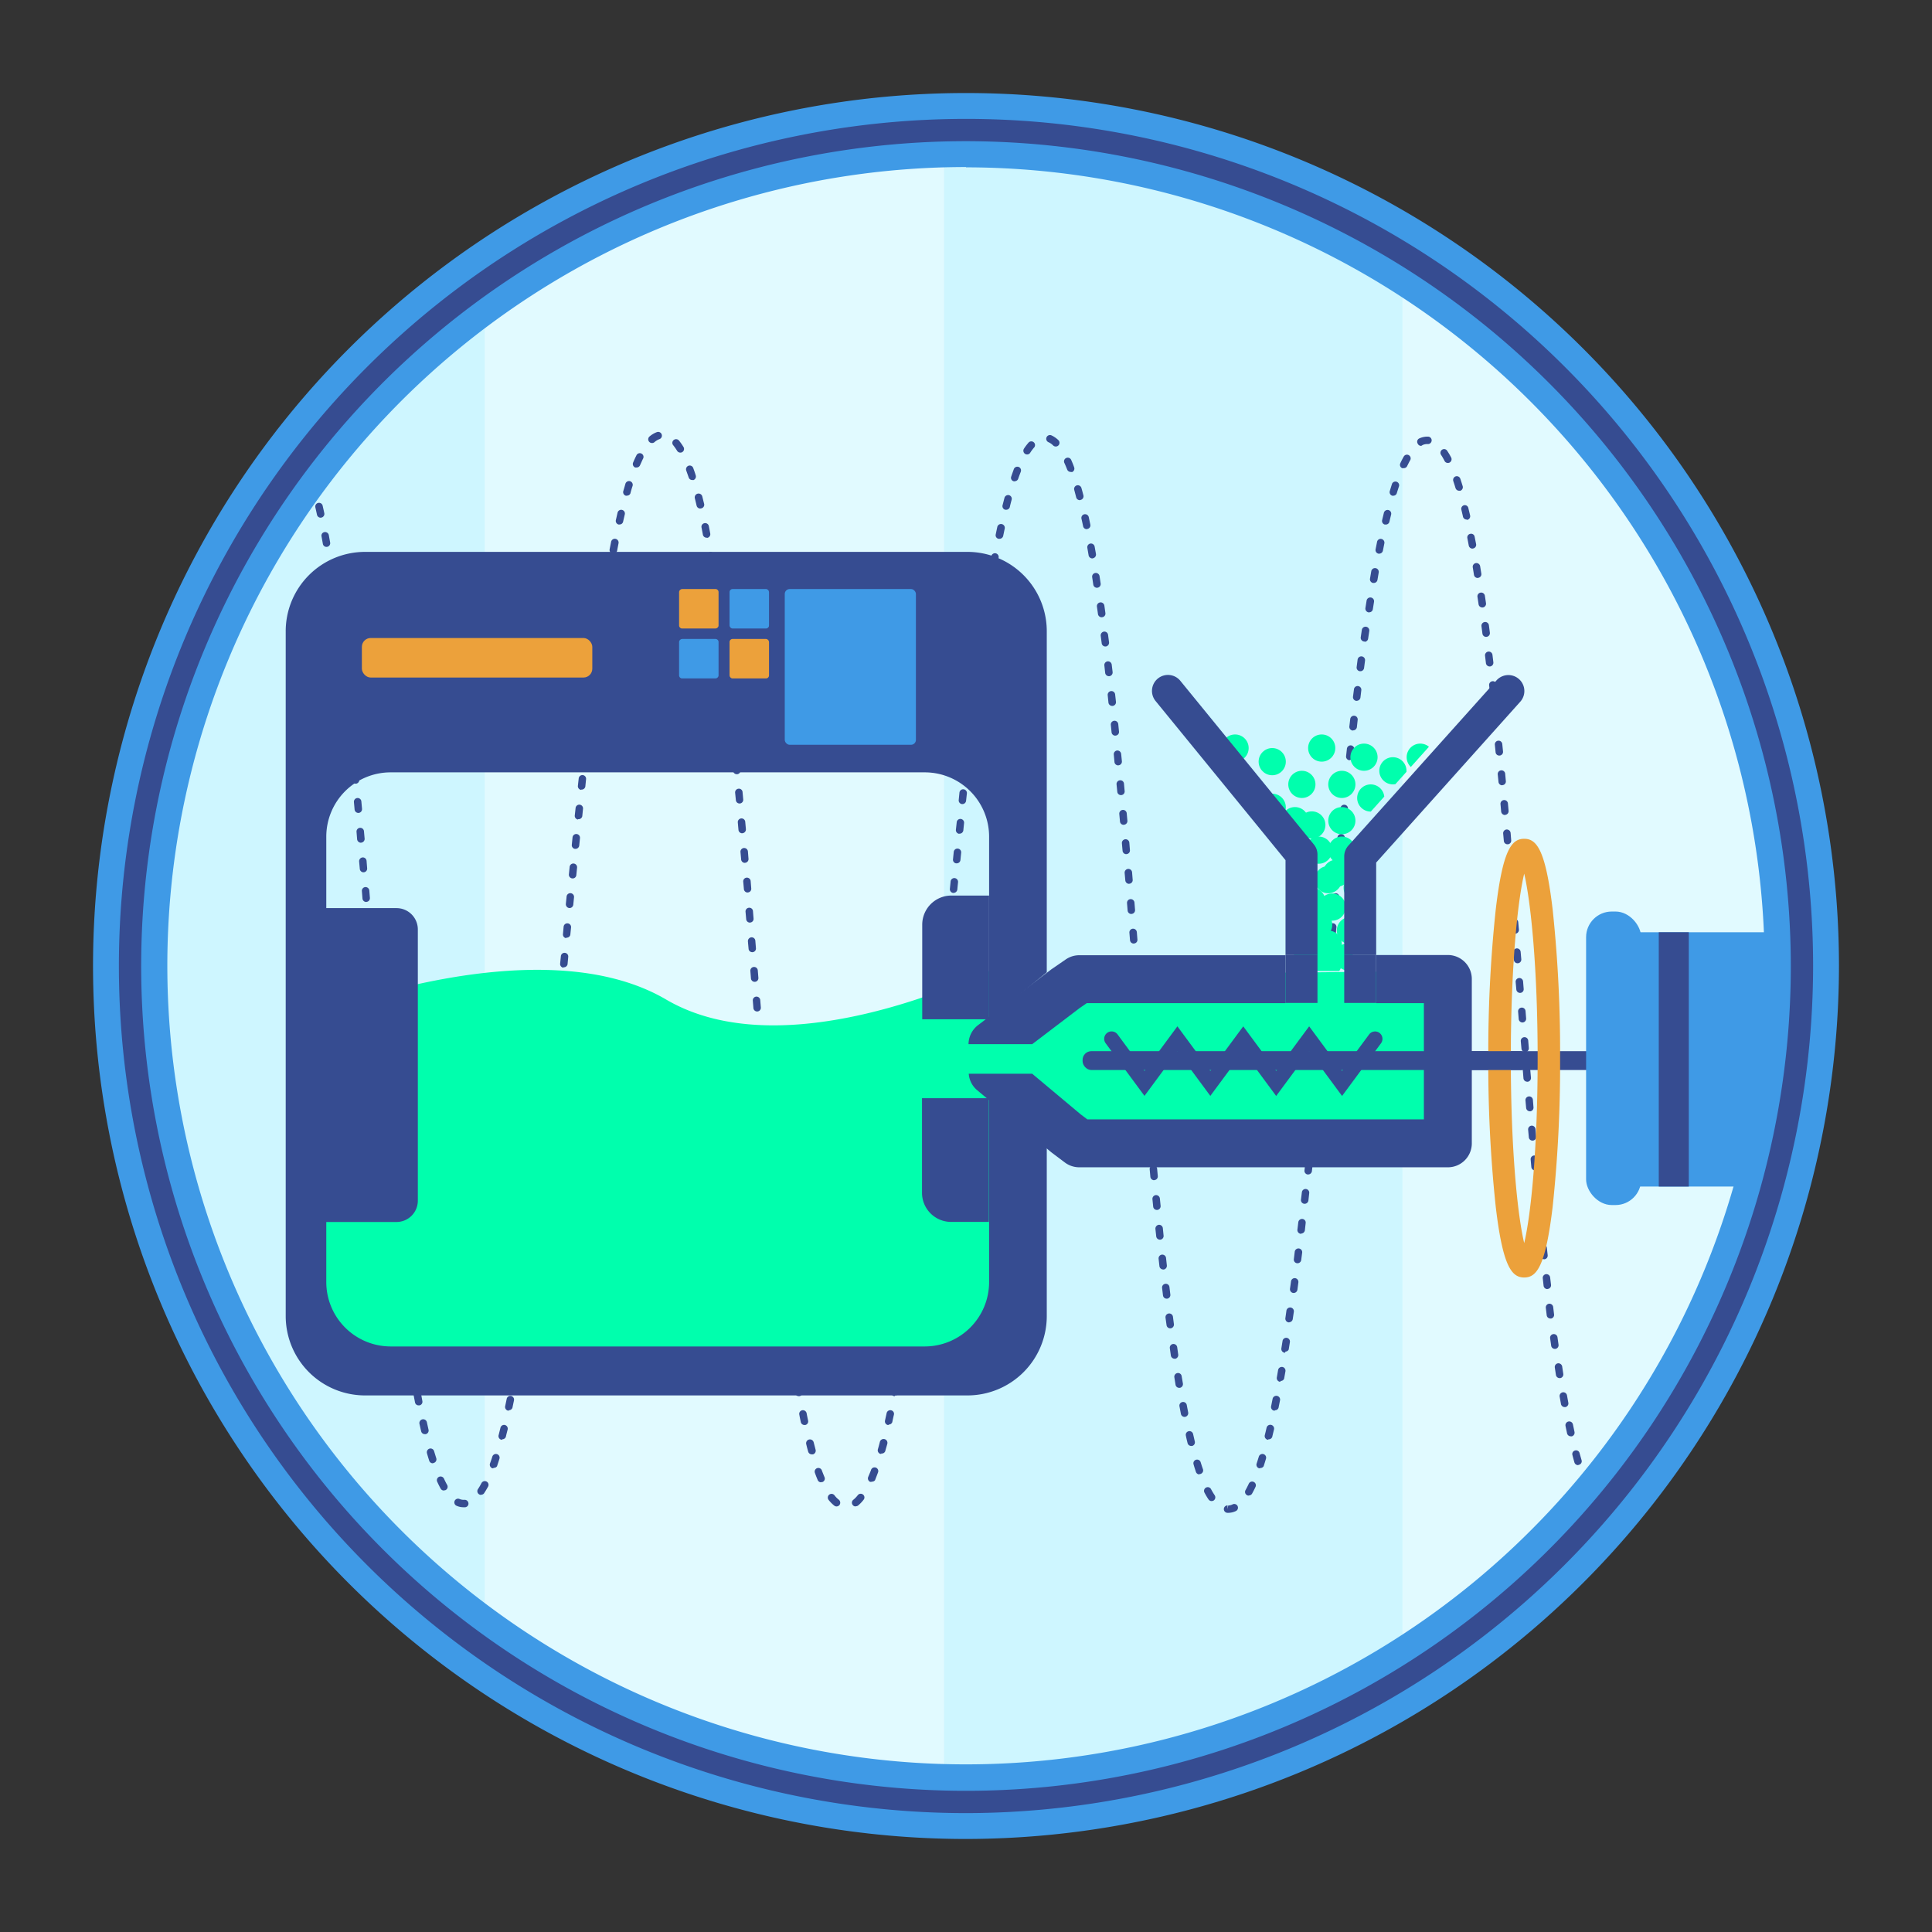 <svg xmlns="http://www.w3.org/2000/svg" xmlns:xlink="http://www.w3.org/1999/xlink" viewBox="0 0 260 260"><rect x="0" y="0" width="260" height="260" fill="#333333" stroke="none"/><defs><style>.cls-1{fill:none;}.cls-2{fill:#fff;}.cls-3{clip-path:url(#clip-path);}.cls-4{opacity:0.44;}.cls-5{fill:#8feaff;}.cls-6{opacity:0.62;}.cls-7{fill:#364c91;}.cls-8{fill:#3f9ae6;}.cls-9{fill:#00ffad;}.cls-10{clip-path:url(#clip-path-2);}.cls-11{fill:#eca13b;}</style><clipPath id="clip-path"><circle class="cls-1" cx="130" cy="130" r="112.48"/></clipPath><clipPath id="clip-path-2"><polygon class="cls-1" points="174.14 111.69 174.14 130.67 182.04 130.67 182.04 111.94 182.04 111.94 194.36 98.2 163.15 98.2 174.14 111.69"/></clipPath></defs><title>product2</title><g id="圖層_1" data-name="圖層 1"><circle class="cls-2" cx="130" cy="128.01" r="112.48"/><g class="cls-3"><g class="cls-4"><polygon class="cls-5" points="65.27 255.58 3.53 255.58 3.53 -36.3 65.27 -0.38 65.27 255.58"/><g class="cls-6"><polygon class="cls-5" points="127.01 255.58 65.27 255.58 65.27 -36.3 127.01 -0.38 127.01 255.58"/></g><polygon class="cls-5" points="188.75 255.58 127.01 255.58 127.01 -36.3 188.75 -0.38 188.75 255.58"/><g class="cls-6"><polygon class="cls-5" points="250.49 255.58 188.75 255.58 188.75 -36.3 250.49 -0.38 250.49 255.58"/></g></g></g><path class="cls-7" d="M216.11,203.83a.43.43,0,0,1-.19,0,3.29,3.29,0,0,1-.95-.62.5.5,0,0,1,0-.7.5.5,0,0,1,.71,0,2,2,0,0,0,.65.42.51.51,0,0,1,.27.66A.5.5,0,0,1,216.11,203.83Zm-50.81-.24h-.1a.5.5,0,1,1,0-1l0,.5.09-.49a1.32,1.32,0,0,0,.59-.15.5.5,0,0,1,.44.9A2.44,2.44,0,0,1,165.3,203.59Zm-102.92-.75a2.25,2.25,0,0,1-1-.23.5.5,0,0,1,.42-.9,1.43,1.43,0,0,0,.56.13h.13a.51.51,0,0,1,.55.44.49.49,0,0,1-.44.56Zm50.2-.11a.51.51,0,0,1-.31-.11,4.63,4.63,0,0,1-.76-.77.5.5,0,0,1,.79-.62,3.06,3.06,0,0,0,.59.6.52.52,0,0,1,.08.71A.52.52,0,0,1,112.58,202.73Zm2.57,0a.48.48,0,0,1-.39-.19.49.49,0,0,1,.07-.7,3.68,3.68,0,0,0,.61-.63.5.5,0,0,1,.7-.08.49.49,0,0,1,.08.7,4.8,4.8,0,0,1-.76.79A.51.51,0,0,1,115.15,202.7Zm47.91-.72a.51.51,0,0,1-.42-.22,9.1,9.1,0,0,1-.53-.89.5.5,0,1,1,.88-.47c.16.3.32.56.48.8a.51.51,0,0,1-.14.7A.45.45,0,0,1,163.06,202Zm5-.73a.45.45,0,0,1-.25-.07.49.49,0,0,1-.19-.68c.15-.26.29-.55.44-.86a.49.49,0,0,1,.66-.24.5.5,0,0,1,.24.67c-.15.33-.31.63-.47.92A.51.51,0,0,1,168,201.25Zm-103.32-.1a.49.49,0,0,1-.28-.09.5.5,0,0,1-.14-.69,8.88,8.88,0,0,0,.48-.82.51.51,0,0,1,.68-.2.5.5,0,0,1,.21.67q-.27.49-.54.9A.48.48,0,0,1,64.71,201.15Zm149-.28a.52.52,0,0,1-.46-.29c-.13-.29-.27-.61-.4-.94a.49.49,0,0,1,.28-.65.5.5,0,0,1,.65.28c.12.31.25.61.38.89a.49.49,0,0,1-.24.66A.54.54,0,0,1,213.71,200.87Zm-154-.31a.51.51,0,0,1-.44-.26c-.16-.29-.31-.59-.46-.92a.5.5,0,0,1,.25-.67.51.51,0,0,1,.66.25c.14.31.28.59.43.85a.5.5,0,0,1-.2.68A.44.44,0,0,1,59.72,200.56Zm50.76-1.11a.48.48,0,0,1-.46-.31c-.13-.3-.25-.61-.37-.95a.49.49,0,0,1,.29-.64.5.5,0,0,1,.64.3c.12.32.24.62.36.91a.49.49,0,0,1-.27.65A.43.43,0,0,1,110.48,199.45Zm6.8-.06a.79.79,0,0,1-.2,0,.51.51,0,0,1-.26-.66c.12-.29.25-.59.37-.91a.5.5,0,1,1,.93.35c-.12.34-.25.65-.38,1A.51.51,0,0,1,117.28,199.39Zm44.11-1a.5.5,0,0,1-.47-.34c-.1-.31-.21-.63-.31-1a.49.49,0,0,1,.32-.63.5.5,0,0,1,.63.33c.1.32.2.64.31.94a.5.5,0,0,1-.31.63A.51.51,0,0,1,161.39,198.38Zm8.18-.83a.45.45,0,0,1-.16,0,.5.5,0,0,1-.32-.63c.1-.3.2-.62.3-.94a.51.51,0,0,1,.63-.33.5.5,0,0,1,.33.62c-.1.33-.2.66-.31,1A.49.49,0,0,1,169.57,197.55Zm-103.17,0a.47.47,0,0,1-.17,0,.51.51,0,0,1-.31-.64c.11-.3.22-.61.32-.94a.51.51,0,0,1,.63-.32.5.5,0,0,1,.32.63c-.1.33-.21.65-.32,1A.51.51,0,0,1,66.4,197.53Zm145.94-.42a.51.51,0,0,1-.48-.36c-.09-.31-.18-.64-.27-1a.49.49,0,0,1,.35-.61.48.48,0,0,1,.61.35l.27.95a.49.49,0,0,1-.34.62Zm-154.12-.25a.49.49,0,0,1-.48-.35c-.1-.31-.2-.63-.3-1a.51.51,0,0,1,.34-.62.5.5,0,0,1,.62.35l.29.94a.5.5,0,0,1-.32.63Zm51-1.2a.5.5,0,0,1-.48-.37c-.09-.32-.18-.64-.26-1a.5.5,0,1,1,1-.25c.09.33.17.65.26,1a.51.51,0,0,1-.35.62Zm9.38-.06-.14,0a.51.51,0,0,1-.34-.62q.14-.47.27-1a.5.5,0,0,1,1,.26c-.09.34-.19.66-.28,1A.49.49,0,0,1,118.59,195.6Zm41.69-1.07a.5.5,0,0,1-.49-.38c-.08-.32-.16-.65-.23-1a.49.49,0,0,1,.37-.6.5.5,0,0,1,.6.37c.08.33.15.65.23,1a.5.5,0,0,1-.36.61Zm10.39-.84h-.12a.51.51,0,0,1-.37-.61q.12-.47.24-1a.5.5,0,1,1,1,.23c-.08.33-.16.66-.24,1A.49.49,0,0,1,170.67,193.69Zm-103.11,0-.13,0a.5.5,0,0,1-.36-.61c.08-.31.16-.64.25-1a.5.5,0,0,1,.6-.37.51.51,0,0,1,.37.6c-.09.34-.17.66-.25,1A.5.5,0,0,1,67.56,193.69Zm143.79-.46a.51.51,0,0,1-.49-.39c-.07-.33-.14-.65-.21-1a.5.5,0,0,1,1-.2l.21,1a.51.51,0,0,1-.38.6ZM57.16,193a.49.49,0,0,1-.48-.38c-.08-.32-.15-.65-.23-1a.5.5,0,1,1,1-.22c.07.33.14.65.22,1a.5.5,0,0,1-.37.6Zm51.1-1.23a.5.5,0,0,1-.49-.39c-.07-.33-.14-.65-.2-1a.49.49,0,0,1,.38-.59.51.51,0,0,1,.6.39c.06.33.13.66.2,1a.49.49,0,0,1-.38.59Zm11.33,0h-.11a.5.5,0,0,1-.38-.6l.22-1a.5.5,0,0,1,.6-.38.49.49,0,0,1,.38.59c-.08.33-.15.66-.22,1A.5.5,0,0,1,119.59,191.71Zm39.82-1.09a.5.5,0,0,1-.49-.41l-.19-1a.49.49,0,0,1,.39-.59.5.5,0,0,1,.59.4l.19,1a.51.51,0,0,1-.39.59Zm-90.94-.84h-.1a.51.51,0,0,1-.39-.59l.21-1a.5.5,0,0,1,.59-.39.51.51,0,0,1,.39.59l-.21,1A.5.5,0,0,1,68.47,189.78Zm103.09,0h-.11a.5.5,0,0,1-.39-.59l.2-1a.5.5,0,0,1,1,.2l-.2,1A.48.48,0,0,1,171.56,189.78Zm39-.48a.51.51,0,0,1-.49-.41l-.18-1a.51.51,0,0,1,.41-.58.51.51,0,0,1,.58.41l.18,1a.5.5,0,0,1-.4.58Zm-154.22-.23a.49.49,0,0,1-.49-.4l-.19-1a.5.5,0,0,1,1-.18l.18,1a.49.49,0,0,1-.4.58Zm51.16-1.24a.49.49,0,0,1-.49-.41l-.18-1a.51.51,0,0,1,.41-.58.5.5,0,0,1,.58.41l.17,1a.5.5,0,0,1-.4.58Zm12.93,0h-.1a.51.51,0,0,1-.4-.59l.19-1a.5.5,0,1,1,1,.19l-.18,1A.51.51,0,0,1,120.42,187.79Zm38.27-1.12a.5.5,0,0,1-.5-.41l-.16-1a.5.5,0,0,1,.41-.58.49.49,0,0,1,.57.41l.17,1a.51.51,0,0,1-.41.58Zm-89.44-.82h-.09a.5.5,0,0,1-.4-.58l.17-1a.5.5,0,0,1,.58-.41.51.51,0,0,1,.41.58l-.18,1A.49.49,0,0,1,69.25,185.85Zm103.06,0h-.09a.5.5,0,0,1-.4-.58l.17-1a.51.51,0,0,1,.58-.41.51.51,0,0,1,.41.58l-.18,1A.49.49,0,0,1,172.31,185.84Zm37.57-.49a.51.51,0,0,1-.5-.42l-.15-1a.5.5,0,0,1,.41-.57.52.52,0,0,1,.58.42l.15,1a.5.5,0,0,1-.41.57Zm-154.25-.22a.5.5,0,0,1-.49-.42l-.17-1a.52.52,0,0,1,.42-.58.51.51,0,0,1,.57.42l.16,1a.5.5,0,0,1-.41.57Zm51.2-1.26a.49.49,0,0,1-.49-.42l-.16-1a.51.51,0,0,1,.42-.57.5.5,0,0,1,.57.42l.15,1a.5.5,0,0,1-.41.57Zm14.3,0h-.08a.5.5,0,0,1-.41-.58l.16-1a.51.51,0,0,1,.58-.41.51.51,0,0,1,.41.58l-.17,1A.49.49,0,0,1,121.13,183.84Zm36.93-1.13a.51.51,0,0,1-.5-.42l-.14-1a.5.5,0,0,1,.42-.56.51.51,0,0,1,.57.42l.14,1a.51.51,0,0,1-.42.57Zm-88.13-.81h-.08a.49.49,0,0,1-.41-.57l.15-1a.52.52,0,0,1,.58-.42.51.51,0,0,1,.41.58l-.16,1A.5.5,0,0,1,69.93,181.9Zm103,0h-.08a.51.51,0,0,1-.42-.58l.16-1a.5.5,0,0,1,.57-.42.51.51,0,0,1,.42.57l-.16,1A.49.49,0,0,1,173,181.89Zm36.3-.51a.5.5,0,0,1-.49-.43l-.14-1a.49.49,0,0,1,.42-.56.5.5,0,0,1,.57.42l.14,1a.5.5,0,0,1-.43.57ZM55,181.17a.51.51,0,0,1-.5-.43l-.14-1a.5.5,0,0,1,1-.14l.14,1a.5.5,0,0,1-.42.57Zm51.23-1.26a.51.51,0,0,1-.5-.43l-.13-1a.5.5,0,1,1,1-.13l.13,1a.5.5,0,0,1-.42.56Zm15.52,0h-.08a.51.51,0,0,1-.42-.57l.15-1a.5.5,0,1,1,1,.15l-.15,1A.5.5,0,0,1,121.77,179.89Zm35.73-1.15a.49.49,0,0,1-.49-.43l-.14-1a.5.5,0,0,1,1-.13l.13,1a.51.51,0,0,1-.43.56Zm-87-.8h-.07a.5.5,0,0,1-.42-.57l.14-1a.5.5,0,1,1,1,.14l-.14,1A.51.51,0,0,1,70.54,177.94Zm103,0h-.07a.51.51,0,0,1-.43-.57l.14-1a.5.5,0,0,1,1,.14l-.15,1A.5.5,0,0,1,173.58,177.93Zm35.17-.52a.5.5,0,0,1-.5-.43l-.12-1a.5.5,0,0,1,.43-.56.51.51,0,0,1,.56.44l.12,1a.5.5,0,0,1-.43.56Zm-154.28-.22a.49.49,0,0,1-.49-.43l-.13-1a.49.49,0,0,1,.43-.56.5.5,0,0,1,.56.43l.13,1a.51.51,0,0,1-.43.56Zm51.25-1.26a.49.49,0,0,1-.49-.43l-.13-1a.5.5,0,0,1,1-.12l.12,1a.5.5,0,0,1-.43.56Zm16.63,0h-.07a.5.5,0,0,1-.43-.57l.14-1a.5.5,0,0,1,.56-.42.49.49,0,0,1,.43.56l-.14,1A.5.5,0,0,1,122.35,175.92ZM157,174.77a.5.5,0,0,1-.49-.44l-.12-1a.5.5,0,0,1,.44-.56.49.49,0,0,1,.55.44l.12,1a.5.5,0,0,1-.43.56ZM71.1,174H71a.49.49,0,0,1-.43-.56l.13-1a.5.5,0,0,1,.56-.43.5.5,0,0,1,.43.56l-.13,1A.51.51,0,0,1,71.1,174Zm103,0h-.07a.51.51,0,0,1-.43-.56l.14-1a.5.5,0,0,1,.56-.43.51.51,0,0,1,.43.56l-.13,1A.51.51,0,0,1,174.13,174Zm34.13-.52a.51.51,0,0,1-.5-.45l-.11-1a.5.5,0,0,1,.44-.56.51.51,0,0,1,.55.44l.12,1a.5.5,0,0,1-.44.55ZM54,173.22a.5.5,0,0,1-.49-.44l-.12-1a.5.5,0,1,1,1-.11l.12,1a.51.51,0,0,1-.44.56ZM105.24,172a.5.5,0,0,1-.49-.45l-.12-1a.5.5,0,0,1,.44-.55.5.5,0,0,1,.56.44l.11,1a.5.5,0,0,1-.44.55Zm17.64,0h-.06a.5.5,0,0,1-.43-.56l.12-1a.5.5,0,0,1,1,.12l-.13,1A.5.5,0,0,1,122.88,172Zm33.65-1.16a.51.51,0,0,1-.5-.44l-.11-1a.5.5,0,0,1,1-.11l.11,1a.51.51,0,0,1-.44.56ZM71.62,170h-.06a.49.49,0,0,1-.43-.56l.12-1a.5.5,0,0,1,.56-.43.5.5,0,0,1,.44.55l-.13,1A.51.51,0,0,1,71.62,170Zm103,0h-.07a.49.49,0,0,1-.43-.55l.12-1a.5.5,0,0,1,1,.13l-.13,1A.5.5,0,0,1,174.65,170Zm33.16-.54a.5.5,0,0,1-.5-.44l-.11-1a.5.5,0,1,1,1-.1l.11,1a.5.5,0,0,1-.45.55Zm-154.29-.21a.5.5,0,0,1-.5-.45l-.11-1a.5.5,0,0,1,.44-.55.49.49,0,0,1,.55.44l.11,1a.49.49,0,0,1-.44.55ZM123.38,168h-.06a.49.49,0,0,1-.43-.56l.12-1a.49.49,0,0,1,.56-.43.49.49,0,0,1,.43.55l-.12,1A.51.51,0,0,1,123.38,168Zm-18.58,0a.51.51,0,0,1-.5-.45l-.11-1a.5.5,0,0,1,1-.1l.11,1a.5.5,0,0,1-.45.55Zm51.3-1.17a.5.5,0,0,1-.5-.45l-.11-1a.52.52,0,0,1,.45-.55.51.51,0,0,1,.55.45l.1,1a.5.5,0,0,1-.44.55Zm-84-.79h-.06a.5.5,0,0,1-.43-.56l.12-1a.49.49,0,0,1,.55-.44.5.5,0,0,1,.44.55l-.12,1A.51.51,0,0,1,72.11,166Zm103,0h-.06a.51.51,0,0,1-.44-.56l.12-1a.51.51,0,0,1,.56-.44.49.49,0,0,1,.43.56l-.11,1A.51.51,0,0,1,175.13,166Zm32.26-.54a.5.5,0,0,1-.5-.45l-.1-1a.49.49,0,0,1,.45-.54.48.48,0,0,1,.54.44l.11,1a.52.52,0,0,1-.45.55Zm-154.3-.21a.52.52,0,0,1-.5-.45l-.1-1a.5.5,0,0,1,.45-.55.49.49,0,0,1,.54.45l.11,1a.5.5,0,0,1-.45.55ZM123.86,164h-.06a.51.51,0,0,1-.44-.56l.12-1A.5.5,0,0,1,124,162a.5.5,0,0,1,.44.55l-.12,1A.49.49,0,0,1,123.86,164Zm-19.48,0a.51.51,0,0,1-.5-.45l-.1-1a.51.51,0,0,1,.45-.55.5.5,0,0,1,.55.45l.1,1a.5.5,0,0,1-.45.55Zm51.31-1.17a.5.5,0,0,1-.5-.45l-.1-1a.51.51,0,0,1,.45-.55.52.52,0,0,1,.55.45l.1,1a.51.51,0,0,1-.45.55ZM72.58,162h-.06a.51.51,0,0,1-.44-.56l.11-1a.51.51,0,0,1,.56-.44.5.5,0,0,1,.44.55l-.11,1A.51.51,0,0,1,72.58,162Zm103,0h-.06a.5.5,0,0,1-.44-.55l.12-1a.5.5,0,0,1,.55-.44.5.5,0,0,1,.44.55l-.11,1A.51.51,0,0,1,175.59,162Zm31.4-.55a.5.5,0,0,1-.5-.45l-.09-1a.5.5,0,0,1,.45-.55.51.51,0,0,1,.54.45l.1,1a.51.51,0,0,1-.45.54Zm-154.3-.21a.49.49,0,0,1-.5-.45l-.1-1a.49.49,0,0,1,.45-.54.5.5,0,0,1,.55.45l.09,1a.5.5,0,0,1-.45.55ZM124.31,160h-.06a.5.5,0,0,1-.44-.55l.11-1a.5.5,0,0,1,1,.11l-.11,1A.51.51,0,0,1,124.31,160ZM104,160a.5.5,0,0,1-.5-.46l-.1-1a.5.5,0,0,1,1-.1l.09,1a.49.49,0,0,1-.45.54Zm51.31-1.17a.52.52,0,0,1-.5-.46l-.09-1a.5.5,0,0,1,.45-.55.51.51,0,0,1,.55.45l.09,1a.49.49,0,0,1-.45.54ZM73,158.06h0a.5.5,0,0,1-.44-.55l.1-1a.5.5,0,0,1,1,.11l-.11,1A.5.5,0,0,1,73,158.06Zm103,0H176a.5.5,0,0,1-.45-.55l.11-1a.5.5,0,0,1,1,.11l-.11,1A.51.51,0,0,1,176,158.05Zm30.58-.55a.51.51,0,0,1-.5-.46l-.09-1a.5.5,0,0,1,.45-.55.52.52,0,0,1,.55.45l.09,1a.5.5,0,0,1-.45.54ZM52.3,157.28a.51.51,0,0,1-.5-.45l-.09-1a.5.5,0,0,1,.45-.54.52.52,0,0,1,.55.45l.09,1a.5.5,0,0,1-.45.54ZM124.74,156h0a.5.5,0,0,1-.44-.55l.1-1a.51.51,0,0,1,.55-.45.5.5,0,0,1,.45.55l-.11,1A.5.5,0,0,1,124.74,156Zm-21.13,0a.51.51,0,0,1-.5-.46l-.09-1a.51.51,0,0,1,.45-.55.52.52,0,0,1,.55.46l.09,1a.51.51,0,0,1-.45.55Zm51.32-1.17a.51.51,0,0,1-.5-.46l-.09-1a.5.5,0,1,1,1-.09l.09,1a.51.51,0,0,1-.45.55Zm-81.48-.77h0a.49.49,0,0,1-.45-.55l.11-1a.5.5,0,0,1,1,.1l-.1,1A.51.51,0,0,1,73.45,154.08Zm103,0h-.06a.49.49,0,0,1-.44-.54l.1-1a.5.5,0,0,1,.55-.44.49.49,0,0,1,.45.54l-.11,1A.49.49,0,0,1,176.46,154.07Zm29.79-.56a.5.5,0,0,1-.5-.46l-.09-1a.5.5,0,0,1,.45-.55.5.5,0,0,1,.54.46l.09,1a.5.5,0,0,1-.45.55ZM51.93,153.3a.5.5,0,0,1-.49-.46l-.09-1a.49.49,0,0,1,.45-.54.5.5,0,0,1,.54.45l.09,1a.49.49,0,0,1-.45.54Zm73.23-1.25h0a.5.5,0,0,1-.44-.55l.1-1a.5.5,0,1,1,1,.1l-.1,1A.5.5,0,0,1,125.16,152.05Zm-21.91,0a.5.5,0,0,1-.5-.46l-.09-1a.51.51,0,0,1,.46-.55.52.52,0,0,1,.54.46l.09,1a.51.51,0,0,1-.46.55Zm51.32-1.17a.5.5,0,0,1-.49-.46l-.09-1a.5.5,0,0,1,.45-.54.49.49,0,0,1,.54.46l.09,1a.5.5,0,0,1-.45.55Zm-80.7-.77h-.06a.5.5,0,0,1-.44-.55l.1-1a.5.5,0,0,1,.55-.45.5.5,0,0,1,.44.55l-.1,1A.49.49,0,0,1,73.87,150.09Zm103,0h-.05a.5.5,0,0,1-.45-.55l.1-1a.49.49,0,0,1,.55-.45.51.51,0,0,1,.45.55l-.1,1A.51.51,0,0,1,176.87,150.08Zm29-.56a.5.5,0,0,1-.49-.46l-.09-1a.5.5,0,1,1,1-.08l.08,1a.5.5,0,0,1-.45.55ZM51.58,149.3a.49.49,0,0,1-.5-.45l-.09-1a.5.5,0,1,1,1-.08l.09,1a.5.5,0,0,1-.46.54Zm74-1.23h0a.5.5,0,0,1-.45-.54l.1-1a.51.51,0,0,1,.55-.45.5.5,0,0,1,.45.55l-.1,1A.51.51,0,0,1,125.57,148.07Zm-22.67,0a.5.5,0,0,1-.5-.46l-.09-1a.51.51,0,0,1,.46-.54.5.5,0,0,1,.54.46l.09,1a.51.51,0,0,1-.46.55Zm51.33-1.17a.5.5,0,0,1-.5-.46l-.09-1a.5.5,0,1,1,1-.08l.09,1a.51.51,0,0,1-.46.55Zm-80-.76h0a.5.5,0,0,1-.45-.55l.1-1a.5.5,0,0,1,.55-.44.51.51,0,0,1,.45.54l-.1,1A.51.51,0,0,1,74.27,146.11Zm103,0h-.05a.52.52,0,0,1-.45-.55l.1-1a.51.51,0,0,1,.55-.44.49.49,0,0,1,.45.54l-.1,1A.5.5,0,0,1,177.27,146.1Zm28.28-.57a.5.5,0,0,1-.5-.46l-.08-1a.5.5,0,1,1,1-.08l.09,1a.51.51,0,0,1-.46.55Zm-154.32-.22a.49.49,0,0,1-.49-.45l-.09-1a.5.5,0,1,1,1-.08l.08,1a.49.49,0,0,1-.45.54ZM126,144.08h0a.5.5,0,0,1-.45-.55l.1-1a.5.5,0,0,1,1,.1l-.1,1A.51.51,0,0,1,126,144.08Zm-23.41,0a.5.5,0,0,1-.5-.46l-.09-1a.51.51,0,0,1,.46-.54.5.5,0,0,1,.54.46l.08,1a.5.5,0,0,1-.45.54Zm51.33-1.17a.5.5,0,0,1-.5-.46l-.08-1a.5.5,0,1,1,1-.08l.09,1a.51.51,0,0,1-.46.54Zm-79.22-.76h0a.49.49,0,0,1-.45-.54l.1-1a.5.5,0,1,1,1,.1l-.1,1A.49.49,0,0,1,74.67,142.12Zm103,0h0a.5.5,0,0,1-.45-.55l.1-1a.51.51,0,0,1,.54-.45.5.5,0,0,1,.45.55l-.1,1A.49.49,0,0,1,177.67,142.11Zm27.54-.57a.5.5,0,0,1-.49-.46l-.09-1a.5.5,0,1,1,1-.08l.08,1a.5.5,0,0,1-.45.54ZM50.9,141.32a.49.49,0,0,1-.5-.45l-.08-1a.5.5,0,1,1,1-.08l.09,1a.5.5,0,0,1-.46.54Zm75.46-1.22h0a.52.52,0,0,1-.45-.55l.1-1a.51.51,0,0,1,.55-.45.5.5,0,0,1,.45.54l-.1,1A.51.51,0,0,1,126.36,140.1Zm-24.14,0a.5.5,0,0,1-.5-.46l-.08-1a.5.5,0,0,1,.46-.54.52.52,0,0,1,.54.46l.08,1a.51.51,0,0,1-.46.54Zm51.33-1.17a.5.5,0,0,1-.49-.46l-.09-1a.51.51,0,0,1,.46-.54.49.49,0,0,1,.54.46l.08,1a.5.5,0,0,1-.45.54Zm-78.49-.74h0a.5.5,0,0,1-.45-.55l.09-1a.52.52,0,0,1,.55-.45.51.51,0,0,1,.45.55l-.1,1A.5.5,0,0,1,75.06,138.15Zm103,0H178a.5.5,0,0,1-.45-.55l.09-1a.52.52,0,0,1,.55-.45.51.51,0,0,1,.45.55l-.1,1A.49.49,0,0,1,178.06,138.14Zm26.82-.59a.51.51,0,0,1-.5-.46l-.08-1a.5.5,0,0,1,.46-.54.5.5,0,0,1,.54.46l.08,1a.51.51,0,0,1-.46.54Zm-154.31-.22a.49.49,0,0,1-.5-.45l-.08-1a.5.5,0,1,1,1-.08l.08,1a.49.49,0,0,1-.45.54Zm76.18-1.21h0a.5.5,0,0,1-.45-.54l.1-1a.51.51,0,0,1,.55-.45.5.5,0,0,1,.44.55l-.09,1A.51.51,0,0,1,126.75,136.12Zm-24.86-.05a.5.5,0,0,1-.5-.46l-.08-1a.5.5,0,0,1,.46-.54.51.51,0,0,1,.54.46l.08,1a.5.5,0,0,1-.46.54Zm51.34-1.17a.5.5,0,0,1-.5-.46l-.08-1a.5.5,0,1,1,1-.08l.08,1a.49.49,0,0,1-.45.54Zm-77.79-.74h0a.51.51,0,0,1-.45-.55l.1-1a.53.53,0,0,1,.55-.45.52.52,0,0,1,.45.55l-.1,1A.5.5,0,0,1,75.44,134.16Zm103,0h-.05a.51.51,0,0,1-.45-.55l.1-1a.52.52,0,0,1,.55-.45.51.51,0,0,1,.45.55l-.1,1A.5.5,0,0,1,178.44,134.15Zm26.11-.59a.5.5,0,0,1-.49-.46l-.09-1a.5.5,0,0,1,.46-.54.5.5,0,0,1,.54.46l.08,1a.49.49,0,0,1-.45.54Zm-154.31-.22a.5.5,0,0,1-.5-.46l-.08-1a.5.5,0,1,1,1-.09l.09,1a.5.5,0,0,1-.46.54Zm76.9-1.22h0a.5.5,0,0,1-.45-.55l.1-1a.49.49,0,0,1,.54-.45.49.49,0,0,1,.45.54l-.1,1A.49.49,0,0,1,127.14,132.12Zm-25.58-.05a.5.5,0,0,1-.5-.46l-.08-1a.5.5,0,1,1,1-.08l.08,1a.5.5,0,0,1-.46.54Zm51.34-1.17a.49.49,0,0,1-.5-.46l-.08-1a.5.5,0,0,1,.46-.54.49.49,0,0,1,.53.46l.09,1a.5.5,0,0,1-.46.54Zm-77.07-.73h0a.5.5,0,0,1-.45-.55l.1-1a.49.49,0,0,1,.54-.45.49.49,0,0,1,.45.54l-.09,1A.51.51,0,0,1,75.83,130.17Zm103,0h-.05a.5.5,0,0,1-.45-.55l.1-1a.51.51,0,0,1,.54-.45.5.5,0,0,1,.45.55l-.09,1A.52.52,0,0,1,178.83,130.16Zm25.4-.6a.49.49,0,0,1-.5-.46l-.08-1a.5.5,0,0,1,.45-.54.51.51,0,0,1,.54.46l.09,1a.5.5,0,0,1-.46.54Zm-154.32-.21a.5.5,0,0,1-.5-.46l-.08-1a.5.5,0,0,1,.46-.54.5.5,0,0,1,.54.46l.08,1a.5.5,0,0,1-.46.54Zm77.61-1.22h0a.49.49,0,0,1-.44-.54l.09-1a.5.5,0,1,1,1,.1l-.1,1A.49.49,0,0,1,127.52,128.13Zm-26.29-.06a.49.49,0,0,1-.49-.46l-.09-1a.52.52,0,0,1,.46-.54.5.5,0,0,1,.54.46l.08,1a.49.49,0,0,1-.45.54Zm51.34-1.16a.5.5,0,0,1-.5-.46l-.08-1a.5.5,0,0,1,.46-.54.51.51,0,0,1,.54.46l.08,1a.49.49,0,0,1-.46.53Zm-76.36-.73h0a.49.49,0,0,1-.45-.54l.09-1a.5.5,0,1,1,1,.1l-.1,1A.49.49,0,0,1,76.21,126.18Zm103,0h0a.5.5,0,0,1-.45-.55l.09-1a.5.5,0,0,1,1,.09l-.1,1A.49.49,0,0,1,179.21,126.17Zm24.69-.6a.5.5,0,0,1-.5-.46l-.08-1a.5.5,0,1,1,1-.08l.09,1a.52.52,0,0,1-.46.54Zm-154.32-.22a.5.5,0,0,1-.5-.46l-.08-1a.51.51,0,0,1,.46-.54.52.52,0,0,1,.54.46l.08,1a.5.5,0,0,1-.46.54Zm78.33-1.2h0a.51.51,0,0,1-.45-.55l.1-1a.52.52,0,0,1,.54-.45.5.5,0,0,1,.45.55l-.09,1A.52.52,0,0,1,127.91,124.15Zm-27-.07a.5.5,0,0,1-.49-.46l-.09-1a.5.5,0,0,1,.46-.54.49.49,0,0,1,.54.45l.08,1a.49.49,0,0,1-.45.54Zm51.34-1.16a.5.5,0,0,1-.5-.46l-.08-1a.5.5,0,0,1,.46-.54.51.51,0,0,1,.54.45l.08,1a.5.5,0,0,1-.46.54ZM76.6,122.2h0a.52.52,0,0,1-.45-.55l.1-1a.5.5,0,1,1,1,.1l-.1,1A.51.51,0,0,1,76.6,122.2Zm103,0h0a.49.49,0,0,1-.44-.54l.09-1a.52.52,0,0,1,.55-.45.51.51,0,0,1,.45.55l-.1,1A.5.5,0,0,1,179.6,122.19Zm24-.6a.5.5,0,0,1-.5-.46l-.09-1a.51.51,0,0,1,.46-.54.5.5,0,0,1,.54.46l.09,1a.5.5,0,0,1-.46.54Zm-154.32-.22a.5.5,0,0,1-.5-.46l-.08-1a.5.5,0,0,1,.46-.54.51.51,0,0,1,.54.45l.08,1a.5.5,0,0,1-.46.54Zm79.05-1.21h-.05a.51.51,0,0,1-.45-.55l.1-1a.5.5,0,0,1,.55-.45.51.51,0,0,1,.45.55l-.1,1A.51.51,0,0,1,128.3,120.16Zm-27.73-.06a.5.5,0,0,1-.49-.46l-.09-1a.5.5,0,0,1,.46-.54.51.51,0,0,1,.54.45l.08,1a.49.49,0,0,1-.45.54Zm51.34-1.17a.5.5,0,0,1-.5-.46l-.09-1a.5.5,0,0,1,1-.09l.08,1a.49.49,0,0,1-.45.54ZM77,118.21h0a.5.5,0,0,1-.44-.55l.1-1a.5.5,0,1,1,1,.1l-.1,1A.49.49,0,0,1,77,118.21Zm103,0H180a.5.5,0,0,1-.45-.55l.1-1a.5.5,0,0,1,1,.1l-.1,1A.49.49,0,0,1,180,118.2Zm23.23-.6a.5.5,0,0,1-.5-.46l-.08-1a.5.5,0,1,1,1-.08l.09,1a.5.5,0,0,1-.46.54Zm-154.32-.22a.5.5,0,0,1-.49-.46l-.09-1a.51.51,0,0,1,.46-.54.5.5,0,0,1,.54.46l.08,1a.5.5,0,0,1-.45.54Zm79.79-1.2h0a.49.49,0,0,1-.45-.54l.1-1a.5.5,0,1,1,1,.1l-.1,1A.5.5,0,0,1,128.7,116.18Zm-28.47-.07a.5.5,0,0,1-.49-.46l-.09-1a.5.5,0,0,1,.46-.54.51.51,0,0,1,.54.45l.08,1a.5.5,0,0,1-.45.54Zm51.33-1.17a.5.5,0,0,1-.49-.46l-.09-1a.5.5,0,0,1,1-.09l.08,1a.49.49,0,0,1-.45.54Zm-74.17-.71h0a.5.5,0,0,1-.44-.55l.1-1a.5.5,0,0,1,1,.1l-.1,1A.5.5,0,0,1,77.39,114.23Zm103,0h-.05a.49.49,0,0,1-.45-.55l.1-1a.5.5,0,0,1,.55-.45.52.52,0,0,1,.45.55l-.11,1A.5.5,0,0,1,180.4,114.22Zm22.49-.62a.49.49,0,0,1-.5-.45l-.09-1a.5.5,0,0,1,.45-.54.52.52,0,0,1,.55.45l.08,1a.49.49,0,0,1-.45.54Zm-154.32-.21a.52.52,0,0,1-.5-.46l-.08-1a.5.5,0,1,1,1-.09l.09,1a.51.51,0,0,1-.45.54Zm80.53-1.2h0a.5.5,0,0,1-.45-.55l.11-1a.49.49,0,0,1,.54-.45.5.5,0,0,1,.45.55l-.1,1A.51.51,0,0,1,129.1,112.19Zm-29.21-.07a.5.5,0,0,1-.5-.46l-.09-1a.5.5,0,0,1,.46-.54.5.5,0,0,1,.54.45l.09,1a.51.51,0,0,1-.46.54ZM151.21,111a.49.49,0,0,1-.49-.46l-.09-1a.5.5,0,1,1,1-.09l.09,1a.5.5,0,0,1-.45.54Zm-73.41-.71h0a.5.5,0,0,1-.45-.55l.11-1a.5.5,0,1,1,1,.1l-.1,1A.51.51,0,0,1,77.8,110.24Zm103,0h-.05a.5.5,0,0,1-.45-.55l.1-1a.5.5,0,0,1,.55-.44.5.5,0,0,1,.45.55l-.11,1A.49.49,0,0,1,180.81,110.23Zm21.72-.61a.52.52,0,0,1-.5-.46l-.09-1a.5.5,0,0,1,1-.1l.09,1a.5.5,0,0,1-.45.54ZM48.22,109.4a.51.51,0,0,1-.5-.46l-.09-1a.5.5,0,1,1,1-.09l.09,1a.51.51,0,0,1-.45.55Zm81.3-1.19h-.06a.5.5,0,0,1-.44-.55l.1-1a.5.5,0,0,1,.55-.44.5.5,0,0,1,.45.55l-.11,1A.5.5,0,0,1,129.52,108.21Zm-30-.08a.49.49,0,0,1-.49-.45l-.1-1a.5.5,0,0,1,.46-.54.49.49,0,0,1,.54.45l.09,1a.5.5,0,0,1-.45.54ZM150.85,107a.49.49,0,0,1-.49-.45l-.1-1a.5.5,0,0,1,.46-.54.49.49,0,0,1,.54.45l.09,1a.49.49,0,0,1-.45.54Zm-72.63-.7h0a.5.5,0,0,1-.45-.55l.11-1a.5.5,0,0,1,.55-.44.5.5,0,0,1,.44.55l-.1,1A.51.51,0,0,1,78.22,106.26Zm103,0h0a.51.51,0,0,1-.45-.56l.11-1a.5.5,0,0,1,.55-.44.49.49,0,0,1,.44.55l-.1,1A.51.51,0,0,1,181.23,106.25Zm20.93-.62a.5.5,0,0,1-.49-.46l-.1-1a.5.5,0,0,1,1-.1l.09,1a.49.49,0,0,1-.45.54Zm-154.3-.22a.49.49,0,0,1-.5-.45l-.09-1a.49.49,0,0,1,.45-.54.49.49,0,0,1,.54.45l.1,1a.51.51,0,0,1-.46.55Zm82.08-1.18h-.05a.5.5,0,0,1-.45-.55l.11-1a.51.51,0,0,1,.56-.45.51.51,0,0,1,.44.56l-.11,1A.51.51,0,0,1,129.94,104.23Zm-30.78-.09a.49.49,0,0,1-.49-.45l-.1-1a.5.5,0,0,1,1-.09l.09,1a.49.49,0,0,1-.45.54ZM150.48,103a.5.5,0,0,1-.5-.45l-.09-1a.5.5,0,0,1,.44-.55.52.52,0,0,1,.55.45l.1,1a.5.5,0,0,1-.45.54Zm-71.83-.69H78.6a.49.49,0,0,1-.44-.55l.11-1a.49.49,0,0,1,.55-.44.5.5,0,0,1,.44.55l-.11,1A.5.5,0,0,1,78.65,102.28Zm103,0h-.06a.5.5,0,0,1-.44-.55l.11-1a.51.51,0,0,1,.55-.45.5.5,0,0,1,.44.56l-.11,1A.5.5,0,0,1,181.67,102.27Zm20.11-.63a.49.49,0,0,1-.49-.45l-.1-1a.5.5,0,0,1,1-.1l.1,1a.5.5,0,0,1-.45.55Zm-154.3-.22A.5.5,0,0,1,47,101l-.09-1a.49.49,0,0,1,.44-.54.5.5,0,0,1,.55.45l.1,1a.51.51,0,0,1-.45.55Zm82.91-1.18h-.06a.5.5,0,0,1-.44-.55l.11-1a.52.52,0,0,1,.56-.44.51.51,0,0,1,.44.56l-.12,1A.49.49,0,0,1,130.39,100.24Zm-31.61-.09a.5.5,0,0,1-.5-.45l-.1-1a.5.5,0,0,1,.45-.55.51.51,0,0,1,.55.45l.1,1a.51.51,0,0,1-.45.55ZM150.09,99a.5.5,0,0,1-.5-.45l-.1-1a.5.5,0,1,1,1-.1l.1,1a.49.49,0,0,1-.44.54Zm-71-.69h-.06a.5.5,0,0,1-.44-.56l.11-1a.5.5,0,0,1,1,.11l-.12,1A.5.5,0,0,1,79.11,98.3Zm103,0h-.06a.5.5,0,0,1-.44-.55l.12-1a.5.5,0,0,1,1,.12l-.11,1A.51.51,0,0,1,182.12,98.29Zm19.26-.64a.51.51,0,0,1-.5-.44l-.1-1a.5.5,0,0,1,.44-.55.49.49,0,0,1,.55.45l.11,1a.5.5,0,0,1-.45.55Zm-154.3-.21a.49.49,0,0,1-.49-.45l-.11-1a.5.5,0,0,1,1-.1l.1,1a.49.49,0,0,1-.45.54Zm83.77-1.17h-.06a.5.5,0,0,1-.44-.55l.12-1a.49.49,0,0,1,.56-.43.5.5,0,0,1,.44.55l-.12,1A.51.51,0,0,1,130.85,96.27Zm-32.48-.1a.49.49,0,0,1-.49-.45l-.11-1a.5.5,0,0,1,.45-.55.5.5,0,0,1,.55.44l.1,1a.5.5,0,0,1-.44.55ZM149.67,95a.51.51,0,0,1-.5-.44l-.1-1a.5.5,0,1,1,1-.11l.11,1a.5.5,0,0,1-.44.55Zm-70.09-.68h-.06a.51.51,0,0,1-.44-.56l.12-1a.51.51,0,0,1,.56-.44.5.5,0,0,1,.44.56l-.13,1A.5.5,0,0,1,79.58,94.32Zm103,0h-.06a.51.51,0,0,1-.44-.56l.13-1a.49.49,0,0,1,.56-.43.5.5,0,0,1,.43.56l-.12,1A.51.51,0,0,1,182.6,94.31ZM201,93.67a.5.5,0,0,1-.49-.44l-.11-1a.5.5,0,1,1,1-.11l.11,1a.5.5,0,0,1-.44.55ZM46.66,93.45a.49.49,0,0,1-.49-.44l-.11-1a.5.5,0,1,1,1-.11l.11,1a.5.5,0,0,1-.44.55Zm84.68-1.16h-.06a.51.51,0,0,1-.44-.56l.13-1a.5.5,0,0,1,1,.13l-.12,1A.51.51,0,0,1,131.34,92.29Zm-33.4-.1a.49.49,0,0,1-.49-.45l-.12-1a.5.5,0,0,1,.44-.55.49.49,0,0,1,.56.44l.11,1a.5.5,0,0,1-.44.55ZM149.23,91a.51.51,0,0,1-.5-.44l-.11-1a.5.5,0,0,1,.44-.56.51.51,0,0,1,.55.44l.12,1a.51.51,0,0,1-.44.56Zm-69.15-.67H80a.5.5,0,0,1-.44-.56l.13-1a.49.49,0,0,1,.57-.43.5.5,0,0,1,.43.56l-.13,1A.51.51,0,0,1,80.08,90.35Zm103,0H183a.5.5,0,0,1-.43-.56l.13-1a.5.5,0,1,1,1,.13l-.13,1A.5.5,0,0,1,183.11,90.33Zm17.39-.64a.51.51,0,0,1-.5-.44l-.12-1a.5.5,0,1,1,1-.12l.12,1a.51.51,0,0,1-.44.56ZM46.21,89.47a.5.5,0,0,1-.49-.44l-.12-1a.5.5,0,0,1,.44-.56.49.49,0,0,1,.55.44l.12,1a.5.5,0,0,1-.44.56Zm85.65-1.15h-.07a.49.49,0,0,1-.42-.56l.13-1a.5.5,0,1,1,1,.14l-.13,1A.51.51,0,0,1,131.86,88.32ZM97.48,88.2a.5.5,0,0,1-.5-.43l-.12-1a.5.5,0,0,1,1-.13l.11,1a.51.51,0,0,1-.43.57ZM148.75,87a.49.49,0,0,1-.49-.44l-.13-1a.51.51,0,0,1,.43-.56.5.5,0,0,1,.56.44l.13,1a.51.51,0,0,1-.43.56Zm-68.13-.67h-.07a.5.5,0,0,1-.43-.57l.14-1a.51.51,0,0,1,.57-.42.5.5,0,0,1,.42.56l-.14,1A.5.5,0,0,1,80.62,86.37Zm103,0h-.07a.51.51,0,0,1-.43-.56l.15-1a.5.5,0,0,1,1,.15l-.15,1A.49.49,0,0,1,183.65,86.37ZM200,85.71a.5.5,0,0,1-.5-.43l-.13-1a.5.5,0,0,1,1-.14l.13,1a.5.5,0,0,1-.43.56ZM45.73,85.49a.51.51,0,0,1-.5-.43l-.12-1a.5.5,0,0,1,.43-.56.51.51,0,0,1,.56.44l.13,1a.51.51,0,0,1-.44.56Zm86.69-1.14h-.07a.5.5,0,0,1-.42-.56l.14-1a.5.5,0,0,1,.57-.42.49.49,0,0,1,.42.56l-.14,1A.51.51,0,0,1,132.42,84.35ZM97,84.23a.51.51,0,0,1-.5-.43l-.13-1a.5.5,0,1,1,1-.14l.13,1a.5.5,0,0,1-.43.56Zm51.25-1.16a.5.5,0,0,1-.49-.43l-.14-1a.5.5,0,1,1,1-.14l.14,1a.49.49,0,0,1-.43.56Zm-67-.66h-.08a.5.5,0,0,1-.42-.57l.15-1a.51.51,0,0,1,.58-.41.49.49,0,0,1,.41.57l-.15,1A.5.5,0,0,1,81.2,82.41Zm103,0h-.08a.52.52,0,0,1-.42-.58l.16-1a.5.5,0,0,1,1,.16l-.16,1A.49.49,0,0,1,184.24,82.4Zm15.22-.66a.5.5,0,0,1-.49-.43l-.15-1a.5.5,0,0,1,1-.14l.15,1a.51.51,0,0,1-.42.57ZM45.2,81.52a.5.5,0,0,1-.49-.43l-.14-1a.5.5,0,0,1,.42-.57.51.51,0,0,1,.56.43l.15,1a.52.52,0,0,1-.43.57ZM133,80.39H133a.5.5,0,0,1-.41-.57l.16-1a.5.5,0,0,1,1,.16l-.16,1A.51.51,0,0,1,133,80.39Zm-36.61-.13a.5.5,0,0,1-.49-.43l-.15-1a.5.5,0,0,1,.42-.57.49.49,0,0,1,.57.42l.15,1a.51.51,0,0,1-.42.57Zm51.24-1.16a.5.5,0,0,1-.5-.42l-.15-1a.5.5,0,0,1,.41-.57.51.51,0,0,1,.58.41l.15,1a.5.5,0,0,1-.42.57Zm-65.83-.65h-.08a.48.48,0,0,1-.41-.57l.17-1a.51.51,0,0,1,.58-.41.5.5,0,0,1,.4.58l-.17,1A.49.49,0,0,1,81.83,78.45Zm103.06,0h-.09a.5.5,0,0,1-.4-.58l.17-1a.5.5,0,0,1,1,.18l-.17,1A.49.49,0,0,1,184.89,78.45Zm14-.67a.5.5,0,0,1-.5-.42l-.16-1a.5.5,0,0,1,.41-.58.51.51,0,0,1,.58.41l.16,1a.49.49,0,0,1-.41.57ZM44.61,77.56a.5.5,0,0,1-.49-.43l-.16-1A.5.5,0,1,1,45,76l.16,1a.51.51,0,0,1-.42.57Zm89.1-1.12h-.09a.5.5,0,0,1-.4-.58l.18-1a.51.51,0,0,1,.59-.4.51.51,0,0,1,.4.59l-.19,1A.49.49,0,0,1,133.71,76.44Zm-37.9-.14a.5.5,0,0,1-.5-.42l-.16-1a.5.5,0,0,1,.4-.58.51.51,0,0,1,.58.41l.17,1a.51.51,0,0,1-.41.58ZM147,75.15a.51.51,0,0,1-.5-.42l-.17-1a.5.5,0,0,1,.4-.58.51.51,0,0,1,.58.4l.18,1a.51.51,0,0,1-.41.58Zm-64.47-.64h-.09a.51.51,0,0,1-.4-.59l.2-1a.5.5,0,1,1,1,.19l-.19,1A.51.51,0,0,1,82.54,74.51Zm103.08,0h-.1a.5.5,0,0,1-.39-.59l.2-1a.49.49,0,0,1,.59-.39.51.51,0,0,1,.39.6l-.2,1A.51.51,0,0,1,185.62,74.51Zm12.54-.68a.51.51,0,0,1-.49-.41l-.19-1a.49.49,0,0,1,.4-.58.48.48,0,0,1,.58.39l.2,1a.5.5,0,0,1-.4.58ZM43.94,73.6a.49.49,0,0,1-.49-.41l-.18-1a.48.48,0,0,1,.39-.58.51.51,0,0,1,.59.4l.18,1a.5.5,0,0,1-.4.58Zm90.55-1.09-.11,0a.49.49,0,0,1-.38-.59l.21-1a.5.5,0,0,1,1,.22l-.21,1A.51.51,0,0,1,134.49,72.51Zm-39.4-.15A.51.51,0,0,1,94.6,72l-.19-1a.49.49,0,0,1,.38-.59.5.5,0,0,1,.6.38l.19,1a.5.5,0,0,1-.39.59Zm51.15-1.15a.49.49,0,0,1-.48-.4c-.07-.33-.14-.65-.22-1a.5.5,0,0,1,.38-.6.51.51,0,0,1,.6.38q.1.48.21,1a.49.49,0,0,1-.38.59Zm40.23-.62-.12,0A.5.5,0,0,1,186,70l.24-1a.51.51,0,0,1,.61-.36.5.5,0,0,1,.36.61l-.24,1A.49.49,0,0,1,186.47,70.59Zm-103.1,0h-.11a.5.5,0,0,1-.38-.6c.08-.33.15-.66.23-1a.5.5,0,0,1,.6-.37.5.5,0,0,1,.37.61c-.07.31-.15.64-.23,1A.48.48,0,0,1,83.37,70.58Zm114-.67a.51.51,0,0,1-.49-.39c-.07-.33-.15-.65-.23-1A.5.5,0,0,1,197,68a.48.48,0,0,1,.6.36l.24,1a.5.5,0,0,1-.38.6ZM43.15,69.67a.51.51,0,0,1-.49-.39c-.07-.33-.14-.65-.22-1a.5.5,0,0,1,.38-.6.5.5,0,0,1,.6.37c.07.32.15.65.22,1a.5.5,0,0,1-.38.6ZM135.4,68.6h-.12a.5.5,0,0,1-.36-.61c.09-.34.17-.66.26-1a.51.51,0,0,1,.62-.35.5.5,0,0,1,.34.62c-.08.31-.17.63-.25,1A.5.5,0,0,1,135.4,68.6Zm-41.16-.16a.51.51,0,0,1-.49-.38l-.24-1a.5.5,0,1,1,1-.25c.08.32.16.65.25,1a.5.5,0,0,1-.37.6Zm51.08-1.13a.51.51,0,0,1-.49-.37c-.08-.33-.17-.65-.26-1a.5.5,0,0,1,.34-.62.51.51,0,0,1,.62.34c.09.32.18.64.27,1a.5.5,0,0,1-.35.61Zm42.19-.6a.39.39,0,0,1-.15,0,.5.5,0,0,1-.33-.62c.1-.33.2-.66.31-1a.5.5,0,0,1,.94.32c-.1.3-.2.62-.3.94A.48.48,0,0,1,187.51,66.71Zm-103.15,0-.14,0a.5.5,0,0,1-.34-.62c.1-.33.19-.65.29-1a.51.51,0,0,1,.63-.33.51.51,0,0,1,.33.63c-.1.31-.2.62-.29,1A.49.49,0,0,1,84.36,66.7Zm112-.67a.51.51,0,0,1-.48-.35c-.1-.33-.2-.64-.3-.94a.51.51,0,0,1,.31-.64.5.5,0,0,1,.63.31c.11.32.21.64.32,1a.51.51,0,0,1-.33.63ZM42.18,65.78a.49.49,0,0,1-.48-.36c-.1-.33-.19-.65-.29-1a.51.51,0,0,1,.33-.63.51.51,0,0,1,.63.33c.1.31.19.64.29,1a.5.5,0,0,1-.34.62Zm94.38-1a.48.48,0,0,1-.47-.66c.11-.33.23-.65.35-1a.51.51,0,0,1,.65-.28.5.5,0,0,1,.28.65c-.11.29-.23.6-.34.92A.49.49,0,0,1,136.56,64.76Zm-43.41-.18a.5.5,0,0,1-.47-.35l-.33-.93a.51.51,0,0,1,.3-.64.5.5,0,0,1,.64.3c.11.3.23.62.34,1a.51.51,0,0,1-.32.63A.45.45,0,0,1,93.15,64.58Zm50.94-1.09a.51.51,0,0,1-.47-.31c-.13-.32-.25-.62-.38-.9a.49.49,0,0,1,.24-.66.5.5,0,0,1,.67.24c.13.3.27.61.4,1a.5.5,0,0,1-.28.65ZM188.9,63a.54.54,0,0,1-.21,0,.49.49,0,0,1-.24-.66c.15-.33.31-.64.47-.92a.5.5,0,0,1,.87.49c-.15.26-.29.55-.44.85A.49.49,0,0,1,188.9,63ZM85.66,62.91a.63.63,0,0,1-.19,0,.51.51,0,0,1-.27-.66c.14-.33.28-.64.43-.93a.5.5,0,1,1,.89.44c-.13.27-.26.57-.4.88A.49.49,0,0,1,85.66,62.91Zm109.19-.61a.49.49,0,0,1-.45-.27,8.88,8.88,0,0,0-.47-.82.5.5,0,0,1,.14-.69.49.49,0,0,1,.69.15,9.31,9.31,0,0,1,.53.9.51.51,0,0,1-.21.68A.59.59,0,0,1,194.85,62.3Zm-154-.3a.51.51,0,0,1-.46-.3,8.79,8.79,0,0,0-.42-.87.5.5,0,0,1,.21-.67.5.5,0,0,1,.68.2c.15.29.3.6.45.94a.5.5,0,0,1-.26.66A.65.65,0,0,1,40.85,62Zm97.37-.84a.53.53,0,0,1-.27-.08.51.51,0,0,1-.15-.7,7.48,7.48,0,0,1,.63-.83.5.5,0,0,1,.75.66,5.62,5.62,0,0,0-.54.72A.48.48,0,0,1,138.22,61.16Zm-46.66-.25a.51.51,0,0,1-.43-.23,7.6,7.6,0,0,0-.53-.76.49.49,0,0,1,.06-.7.51.51,0,0,1,.71.06,8.19,8.19,0,0,1,.61.87.5.5,0,0,1-.16.69A.48.48,0,0,1,91.56,60.91Zm50.53-.82a.51.51,0,0,1-.35-.13,2.09,2.09,0,0,0-.64-.45.5.5,0,0,1,.4-.92,3.37,3.37,0,0,1,.93.64.5.5,0,0,1-.34.86ZM191.25,60a.48.48,0,0,1-.45-.28A.49.49,0,0,1,191,59a2.64,2.64,0,0,1,1.21-.24.5.5,0,1,1-.09,1,1.47,1.47,0,0,0-.69.14A.41.41,0,0,1,191.25,60ZM87.74,59.62a.5.5,0,0,1-.33-.88,3.28,3.28,0,0,1,1-.59.5.5,0,0,1,.64.32.5.5,0,0,1-.31.63,2,2,0,0,0-.66.4A.49.49,0,0,1,87.74,59.62ZM38.56,58.9a.53.53,0,0,1-.24-.06,1.27,1.27,0,0,0-.64-.18.5.5,0,1,1,0-1h0a2.26,2.26,0,0,1,1.11.3.5.5,0,0,1-.24.94Z"/><path class="cls-8" d="M130,247.48A117.48,117.48,0,1,1,247.48,130,117.61,117.61,0,0,1,130,247.48Zm0-225A107.48,107.48,0,1,0,237.48,130,107.59,107.59,0,0,0,130,22.52Z"/><rect class="cls-8" x="216.47" y="125.46" width="21.62" height="34.22"/><path class="cls-7" d="M130,244A114,114,0,1,1,244,130,114.11,114.11,0,0,1,130,244Zm0-225A111,111,0,1,0,241,130,111.1,111.1,0,0,0,130,19Z"/><path class="cls-9" d="M40.64,137.17s31.37-13,49-2.66,47.24-5.66,47.24-5.66v46.69a12.8,12.8,0,0,1-12.82,9.61H52.66s-12-.44-12-13Z"/><g class="cls-10"><circle class="cls-9" cx="181.44" cy="128.77" r="1.83"/><circle class="cls-9" cx="178.75" cy="129.59" r="1.83"/><circle class="cls-9" cx="174.71" cy="129.59" r="1.83"/><circle class="cls-9" cx="176.54" cy="128.77" r="1.83"/><circle class="cls-9" cx="178.75" cy="127.06" r="1.83"/><circle class="cls-9" cx="175.2" cy="125.23" r="1.83"/><circle class="cls-9" cx="179.28" cy="122.07" r="1.83"/><circle class="cls-9" cx="181.73" cy="125.23" r="1.83"/><circle class="cls-9" cx="174.74" cy="120.11" r="1.83"/><circle class="cls-9" cx="178.75" cy="118.38" r="1.83"/><circle class="cls-9" cx="180.58" cy="114.41" r="1.83"/><circle class="cls-9" cx="174.74" cy="115.57" r="1.83"/><circle class="cls-9" cx="182.64" cy="119.46" r="1.83"/><circle class="cls-9" cx="176.54" cy="111.02" r="1.83"/><circle class="cls-9" cx="171.21" cy="108.64" r="1.83"/><circle class="cls-9" cx="175.2" cy="105.56" r="1.83"/><circle class="cls-9" cx="180.58" cy="110.44" r="1.83"/><circle class="cls-9" cx="180.58" cy="105.56" r="1.83"/><circle class="cls-9" cx="184.47" cy="107.39" r="1.83"/><circle class="cls-9" cx="187.45" cy="103.73" r="1.83"/><circle class="cls-9" cx="183.56" cy="101.9" r="1.83"/><circle class="cls-9" cx="177.87" cy="100.67" r="1.83"/><circle class="cls-9" cx="171.21" cy="102.5" r="1.83"/><circle class="cls-9" cx="166.21" cy="100.67" r="1.83"/><circle class="cls-9" cx="191.13" cy="101.9" r="1.83"/><circle class="cls-9" cx="177.46" cy="114.41" r="1.83"/><circle class="cls-9" cx="177.46" cy="124.44" r="1.83"/><circle class="cls-9" cx="176.54" cy="121.29" r="1.83"/><circle class="cls-9" cx="179.86" cy="117.52" r="1.83"/><circle class="cls-9" cx="174.27" cy="110.44" r="1.83"/></g><path class="cls-9" d="M193.66,130.69c.41,0,0,23,.63,23.51s-49.6,1-49.6,1L133.31,146v-7.08s10.68-7.63,11.38-7.77"/><path class="cls-7" d="M133.11,172.53a8.67,8.67,0,0,1-8.66,8.67H52.57a8.67,8.67,0,0,1-8.66-8.67V112.6a8.66,8.66,0,0,1,8.66-8.66h71.88a8.66,8.66,0,0,1,8.66,8.66v24.57l7.76-6.32V85A10.68,10.68,0,0,0,130.2,74.27H49.13A10.68,10.68,0,0,0,38.45,85v92.11a10.68,10.68,0,0,0,10.68,10.68H130.2a10.68,10.68,0,0,0,10.67-10.68v-23l-7.76-7Z"/><path class="cls-7" d="M128,120.52h5.11a0,0,0,0,1,0,0v16.65a0,0,0,0,1,0,0h-9a0,0,0,0,1,0,0V124.44A3.92,3.92,0,0,1,128,120.52Z"/><path class="cls-7" d="M124.08,147.79h9a0,0,0,0,1,0,0v16.65a0,0,0,0,1,0,0H128a3.92,3.92,0,0,1-3.92-3.92V147.79A0,0,0,0,1,124.08,147.79Z"/><path class="cls-7" d="M43,122.21H53.36a2.87,2.87,0,0,1,2.87,2.87v36.5a2.87,2.87,0,0,1-2.87,2.87H43a0,0,0,0,1,0,0V122.21A0,0,0,0,1,43,122.21Z"/><path class="cls-7" d="M177.3,115a2.1,2.1,0,0,0-.49-1.36l-17.95-22a2.15,2.15,0,1,0-3.33,2.72L173,115.76v12.76h4.3Z"/><path class="cls-7" d="M204.63,94.39a2.15,2.15,0,0,0-3.2-2.87l-19.89,22.19a2.19,2.19,0,0,0-.64,1.54v13.27h4.3V116.08Z"/><rect class="cls-1" x="177.3" y="134.97" width="3.6" height="0.81"/><path class="cls-1" d="M146.33,150.61h45.29V135H185.2v3a2.15,2.15,0,0,1-2.15,2.15h-7.9a2.15,2.15,0,0,1-2.15-2.15v-3H146.25l-.93.64-6.41,4.88h1.24v4h-1.24l6.53,5.47Z"/><path class="cls-7" d="M191.62,135v15.64H146.33l-.89-.67-6.53-5.47h-8.54a3.17,3.17,0,0,0,1.13,2.21l9.86,8.26.12.1,1.82,1.37a3.23,3.23,0,0,0,1.94.65h49.61a3.22,3.22,0,0,0,3.22-3.22V131.75a3.23,3.23,0,0,0-3.22-3.23H185.2V135Z"/><path class="cls-7" d="M146.25,135H173v-6.45H145.24a3.21,3.21,0,0,0-1.82.57l-1.82,1.25-.13.09-9.85,7.5a3.26,3.26,0,0,0-1.28,2.56h8.57l6.41-4.88Z"/><rect class="cls-7" x="173" y="128.52" width="4.3" height="6.45"/><rect class="cls-7" x="180.9" y="128.52" width="4.3" height="6.45"/><rect class="cls-7" x="145.69" y="141.46" width="70.77" height="2.54" rx="1.18" ry="1.18"/><path class="cls-11" d="M205.12,171.92c-1.71,0-2.89-1.56-3.83-9.52a180.12,180.12,0,0,1-1-20,180.12,180.12,0,0,1,1-20c.94-8,2.12-9.52,3.83-9.52s2.89,1.56,3.83,9.52a179.86,179.86,0,0,1,1,20,179.86,179.86,0,0,1-1,20C208,170.36,206.83,171.92,205.12,171.92Zm0-54.35c-.9,3.77-1.8,12.6-1.8,24.86s.9,21.09,1.8,24.86c.9-3.77,1.81-12.6,1.81-24.86S206,121.34,205.12,117.57Z"/><path class="cls-7" d="M162.88,147.48l-4.43-6-4.43,6-5.23-7.09A1,1,0,0,1,149,139a1,1,0,0,1,1.4.21l3.62,4.91,4.43-6,4.43,6,4.43-6,4.43,6,4.44-6,4.43,6,3.64-4.91a1,1,0,0,1,1.39-.21,1,1,0,0,1,.21,1.4l-5.24,7.09-4.43-6-4.44,6-4.43-6Z"/><rect class="cls-8" x="213.45" y="122.67" width="7.41" height="39.5" rx="3.45" ry="3.45"/><rect class="cls-7" x="196.69" y="141.46" width="9.12" height="2.54" rx="1.18" ry="1.18"/><rect class="cls-8" x="105.61" y="79.27" width="17.65" height="20.96" rx="0.66" ry="0.66"/><rect class="cls-8" x="98.18" y="79.27" width="5.31" height="5.31" rx="0.4" ry="0.4"/><rect class="cls-11" x="98.18" y="85.99" width="5.31" height="5.31" rx="0.4" ry="0.4"/><rect class="cls-8" x="91.4" y="85.99" width="5.31" height="5.31" rx="0.4" ry="0.4" transform="translate(182.69 -5.41) rotate(90)"/><rect class="cls-11" x="91.4" y="79.27" width="5.31" height="5.31" rx="0.4" ry="0.4" transform="translate(175.97 -12.13) rotate(90)"/><rect class="cls-11" x="48.7" y="85.86" width="31.01" height="5.32" rx="1.19" ry="1.19"/><rect class="cls-7" x="223.23" y="125.46" width="4.04" height="34.22"/></g></svg>